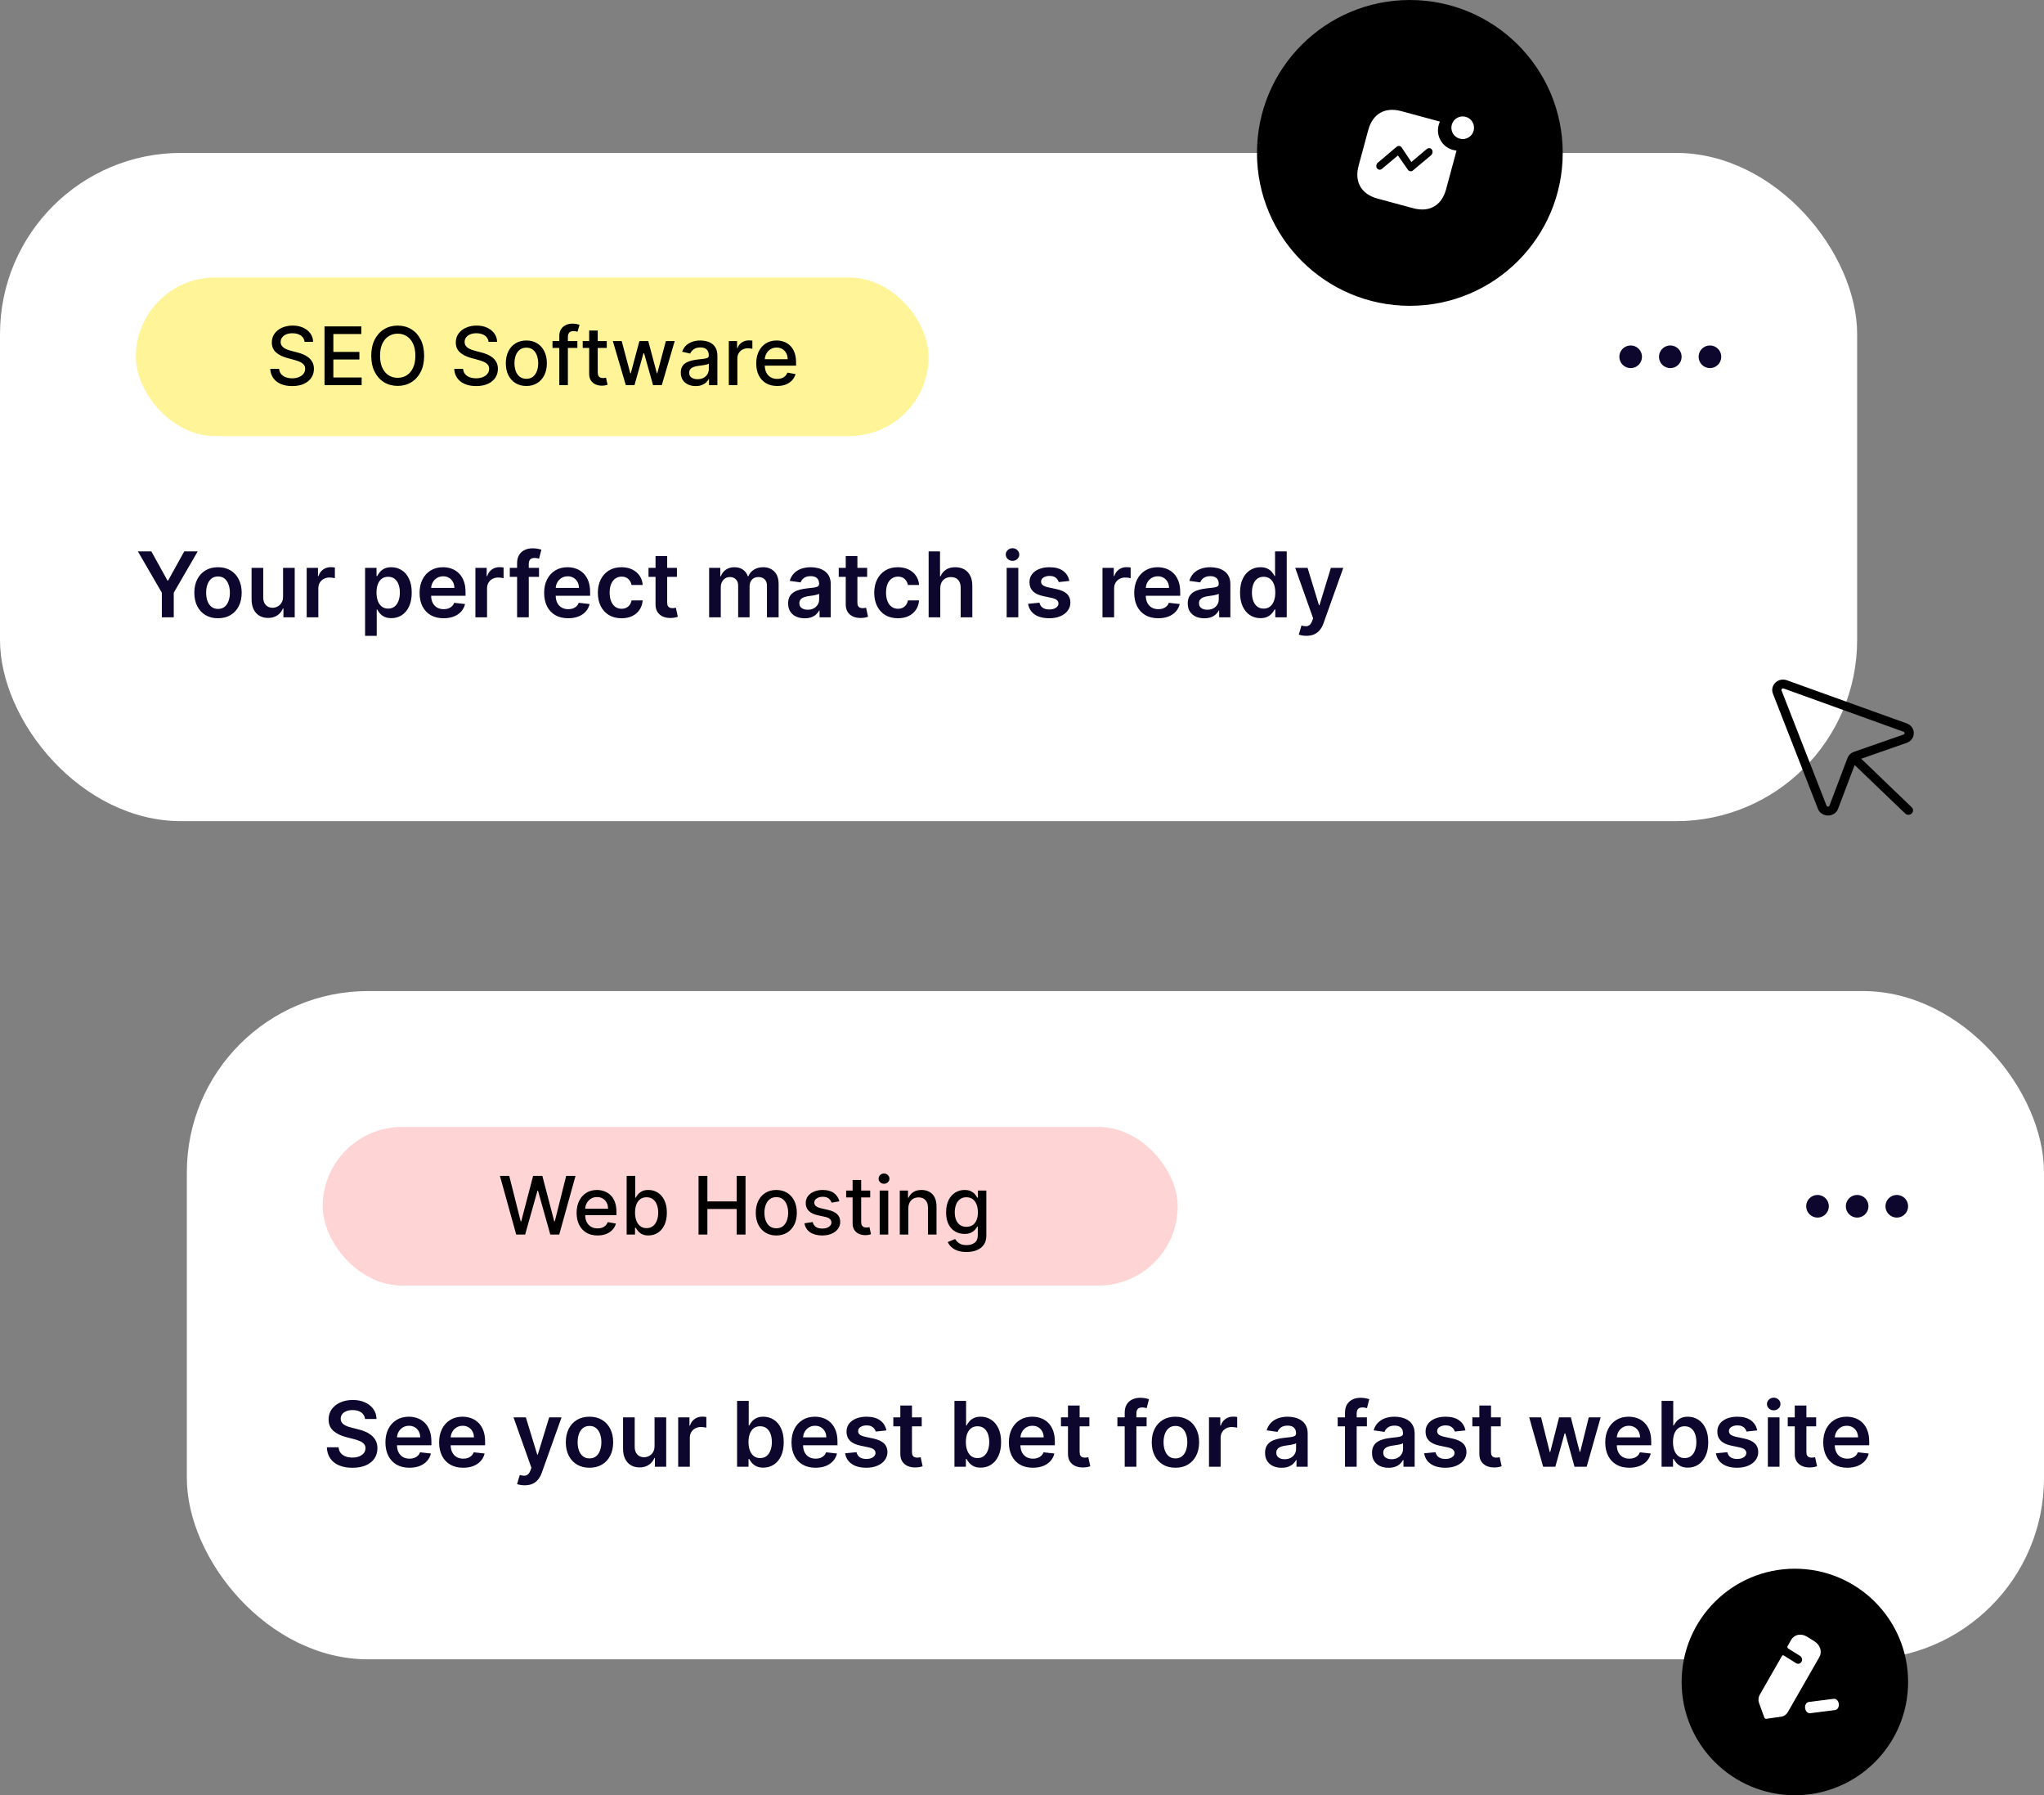 <svg width="361" height="317" viewBox="0 0 361 317" fill="none" xmlns="http://www.w3.org/2000/svg">
<rect x="0" y="0" width="361" height="317" fill="#808080" stroke="none"/>
<rect y="27" width="328" height="118" rx="32" fill="white"/>
<circle cx="288" cy="63" r="2" fill="#0D062D"/>
<circle cx="295" cy="63" r="2" fill="#0D062D"/>
<circle cx="302" cy="63" r="2" fill="#0D062D"/>
<path d="M24.352 97.364H26.733L29.579 102.511H29.693L32.54 97.364H34.92L30.688 104.659V109H28.585V104.659L24.352 97.364ZM38.504 109.17C37.652 109.17 36.913 108.983 36.288 108.608C35.663 108.233 35.178 107.708 34.834 107.034C34.493 106.36 34.322 105.572 34.322 104.67C34.322 103.769 34.493 102.979 34.834 102.301C35.178 101.623 35.663 101.097 36.288 100.722C36.913 100.347 37.652 100.159 38.504 100.159C39.356 100.159 40.095 100.347 40.72 100.722C41.345 101.097 41.828 101.623 42.169 102.301C42.514 102.979 42.686 103.769 42.686 104.67C42.686 105.572 42.514 106.36 42.169 107.034C41.828 107.708 41.345 108.233 40.72 108.608C40.095 108.983 39.356 109.17 38.504 109.17ZM38.516 107.523C38.978 107.523 39.364 107.396 39.675 107.142C39.985 106.884 40.216 106.54 40.368 106.108C40.523 105.676 40.601 105.195 40.601 104.665C40.601 104.131 40.523 103.648 40.368 103.216C40.216 102.78 39.985 102.434 39.675 102.176C39.364 101.919 38.978 101.79 38.516 101.79C38.042 101.79 37.648 101.919 37.334 102.176C37.023 102.434 36.79 102.78 36.635 103.216C36.483 103.648 36.408 104.131 36.408 104.665C36.408 105.195 36.483 105.676 36.635 106.108C36.79 106.54 37.023 106.884 37.334 107.142C37.648 107.396 38.042 107.523 38.516 107.523ZM49.994 105.33V100.273H52.051V109H50.057V107.449H49.966C49.769 107.937 49.445 108.337 48.994 108.648C48.547 108.958 47.996 109.114 47.341 109.114C46.769 109.114 46.263 108.987 45.824 108.733C45.388 108.475 45.047 108.102 44.801 107.614C44.555 107.121 44.432 106.527 44.432 105.83V100.273H46.489V105.511C46.489 106.064 46.64 106.504 46.943 106.83C47.246 107.155 47.644 107.318 48.136 107.318C48.439 107.318 48.733 107.244 49.017 107.097C49.301 106.949 49.534 106.729 49.716 106.438C49.901 106.142 49.994 105.773 49.994 105.33ZM54.166 109V100.273H56.16V101.727H56.251C56.41 101.223 56.683 100.835 57.07 100.562C57.46 100.286 57.905 100.148 58.405 100.148C58.519 100.148 58.645 100.153 58.785 100.165C58.929 100.172 59.049 100.186 59.144 100.205V102.097C59.056 102.066 58.918 102.04 58.729 102.017C58.543 101.991 58.363 101.977 58.189 101.977C57.814 101.977 57.477 102.059 57.178 102.222C56.882 102.381 56.649 102.602 56.479 102.886C56.308 103.17 56.223 103.498 56.223 103.869V109H54.166ZM64.479 112.273V100.273H66.501V101.716H66.621C66.727 101.504 66.876 101.278 67.07 101.04C67.263 100.797 67.524 100.591 67.854 100.42C68.183 100.246 68.604 100.159 69.115 100.159C69.789 100.159 70.397 100.331 70.939 100.676C71.484 101.017 71.916 101.523 72.234 102.193C72.556 102.86 72.717 103.678 72.717 104.648C72.717 105.606 72.56 106.42 72.246 107.091C71.931 107.761 71.503 108.273 70.962 108.625C70.42 108.977 69.806 109.153 69.121 109.153C68.621 109.153 68.206 109.07 67.876 108.903C67.547 108.737 67.282 108.536 67.081 108.301C66.884 108.062 66.731 107.837 66.621 107.625H66.535V112.273H64.479ZM66.496 104.636C66.496 105.201 66.575 105.695 66.734 106.119C66.897 106.544 67.13 106.875 67.433 107.114C67.74 107.348 68.111 107.466 68.547 107.466C69.001 107.466 69.382 107.345 69.689 107.102C69.996 106.856 70.227 106.521 70.382 106.097C70.541 105.669 70.621 105.182 70.621 104.636C70.621 104.095 70.543 103.614 70.388 103.193C70.233 102.773 70.001 102.443 69.695 102.205C69.388 101.966 69.005 101.847 68.547 101.847C68.108 101.847 67.734 101.962 67.428 102.193C67.121 102.424 66.888 102.748 66.729 103.165C66.573 103.581 66.496 104.072 66.496 104.636ZM78.342 109.17C77.467 109.17 76.712 108.989 76.075 108.625C75.443 108.258 74.956 107.739 74.615 107.068C74.274 106.394 74.104 105.6 74.104 104.688C74.104 103.79 74.274 103.002 74.615 102.324C74.96 101.642 75.441 101.112 76.058 100.733C76.676 100.35 77.401 100.159 78.234 100.159C78.772 100.159 79.28 100.246 79.757 100.42C80.238 100.591 80.662 100.856 81.03 101.216C81.401 101.576 81.693 102.034 81.905 102.591C82.117 103.144 82.223 103.803 82.223 104.568V105.199H75.07V103.812H80.251C80.248 103.419 80.162 103.068 79.996 102.761C79.829 102.451 79.596 102.206 79.297 102.028C79.001 101.85 78.657 101.761 78.263 101.761C77.842 101.761 77.473 101.864 77.155 102.068C76.837 102.269 76.588 102.534 76.41 102.864C76.236 103.189 76.147 103.547 76.144 103.938V105.148C76.144 105.655 76.236 106.091 76.422 106.455C76.608 106.814 76.867 107.091 77.2 107.284C77.534 107.473 77.924 107.568 78.371 107.568C78.67 107.568 78.941 107.527 79.183 107.443C79.426 107.356 79.636 107.229 79.814 107.062C79.992 106.896 80.126 106.689 80.217 106.443L82.138 106.659C82.017 107.167 81.785 107.61 81.445 107.989C81.108 108.364 80.676 108.655 80.149 108.864C79.623 109.068 79.02 109.17 78.342 109.17ZM83.963 109V100.273H85.957V101.727H86.048C86.207 101.223 86.48 100.835 86.867 100.562C87.257 100.286 87.702 100.148 88.202 100.148C88.315 100.148 88.442 100.153 88.582 100.165C88.726 100.172 88.846 100.186 88.94 100.205V102.097C88.853 102.066 88.715 102.04 88.526 102.017C88.34 101.991 88.16 101.977 87.986 101.977C87.611 101.977 87.274 102.059 86.974 102.222C86.679 102.381 86.446 102.602 86.276 102.886C86.105 103.17 86.02 103.498 86.02 103.869V109H83.963ZM95.196 100.273V101.864H90.037V100.273H95.196ZM91.327 109V99.449C91.327 98.862 91.448 98.373 91.69 97.983C91.937 97.593 92.266 97.301 92.679 97.108C93.092 96.915 93.55 96.818 94.054 96.818C94.41 96.818 94.726 96.847 95.003 96.903C95.279 96.96 95.484 97.011 95.617 97.057L95.207 98.648C95.12 98.621 95.01 98.595 94.878 98.568C94.745 98.538 94.597 98.523 94.435 98.523C94.052 98.523 93.781 98.615 93.622 98.801C93.467 98.983 93.389 99.244 93.389 99.585V109H91.327ZM100.342 109.17C99.467 109.17 98.712 108.989 98.075 108.625C97.443 108.258 96.956 107.739 96.615 107.068C96.274 106.394 96.104 105.6 96.104 104.688C96.104 103.79 96.274 103.002 96.615 102.324C96.96 101.642 97.441 101.112 98.058 100.733C98.676 100.35 99.401 100.159 100.234 100.159C100.772 100.159 101.28 100.246 101.757 100.42C102.238 100.591 102.662 100.856 103.03 101.216C103.401 101.576 103.693 102.034 103.905 102.591C104.117 103.144 104.223 103.803 104.223 104.568V105.199H97.07V103.812H102.251C102.248 103.419 102.162 103.068 101.996 102.761C101.829 102.451 101.596 102.206 101.297 102.028C101.001 101.85 100.657 101.761 100.263 101.761C99.842 101.761 99.473 101.864 99.155 102.068C98.837 102.269 98.588 102.534 98.41 102.864C98.236 103.189 98.147 103.547 98.144 103.938V105.148C98.144 105.655 98.236 106.091 98.422 106.455C98.608 106.814 98.867 107.091 99.2 107.284C99.534 107.473 99.924 107.568 100.371 107.568C100.67 107.568 100.941 107.527 101.183 107.443C101.426 107.356 101.636 107.229 101.814 107.062C101.992 106.896 102.126 106.689 102.217 106.443L104.138 106.659C104.017 107.167 103.786 107.61 103.445 107.989C103.107 108.364 102.676 108.655 102.149 108.864C101.623 109.068 101.02 109.17 100.342 109.17ZM109.77 109.17C108.899 109.17 108.151 108.979 107.526 108.597C106.904 108.214 106.425 107.686 106.088 107.011C105.755 106.333 105.588 105.553 105.588 104.67C105.588 103.784 105.759 103.002 106.099 102.324C106.44 101.642 106.921 101.112 107.543 100.733C108.168 100.35 108.906 100.159 109.759 100.159C110.467 100.159 111.094 100.29 111.639 100.551C112.188 100.809 112.626 101.174 112.952 101.648C113.277 102.117 113.463 102.667 113.509 103.295H111.543C111.463 102.875 111.274 102.525 110.974 102.244C110.679 101.96 110.283 101.818 109.787 101.818C109.366 101.818 108.997 101.932 108.679 102.159C108.361 102.383 108.113 102.705 107.935 103.125C107.76 103.545 107.673 104.049 107.673 104.636C107.673 105.231 107.76 105.742 107.935 106.17C108.109 106.595 108.353 106.922 108.668 107.153C108.986 107.381 109.359 107.494 109.787 107.494C110.09 107.494 110.361 107.437 110.599 107.324C110.842 107.206 111.045 107.038 111.207 106.818C111.37 106.598 111.482 106.331 111.543 106.017H113.509C113.459 106.634 113.277 107.182 112.963 107.659C112.649 108.133 112.221 108.504 111.679 108.773C111.137 109.038 110.501 109.17 109.77 109.17ZM119.555 100.273V101.864H114.538V100.273H119.555ZM115.777 98.182H117.834V106.375C117.834 106.652 117.875 106.864 117.959 107.011C118.046 107.155 118.16 107.254 118.3 107.307C118.44 107.36 118.595 107.386 118.766 107.386C118.894 107.386 119.012 107.377 119.118 107.358C119.228 107.339 119.311 107.322 119.368 107.307L119.714 108.915C119.605 108.953 119.447 108.994 119.243 109.04C119.042 109.085 118.796 109.112 118.504 109.119C117.989 109.134 117.525 109.057 117.112 108.886C116.699 108.712 116.372 108.443 116.129 108.08C115.891 107.716 115.773 107.261 115.777 106.716V98.182ZM125.244 109V100.273H127.21V101.756H127.312C127.494 101.256 127.795 100.866 128.216 100.585C128.636 100.301 129.138 100.159 129.722 100.159C130.312 100.159 130.811 100.303 131.216 100.591C131.625 100.875 131.913 101.263 132.08 101.756H132.17C132.364 101.271 132.689 100.884 133.148 100.597C133.61 100.305 134.157 100.159 134.79 100.159C135.593 100.159 136.248 100.413 136.756 100.92C137.263 101.428 137.517 102.169 137.517 103.142V109H135.455V103.46C135.455 102.919 135.311 102.523 135.023 102.273C134.735 102.019 134.383 101.892 133.966 101.892C133.47 101.892 133.081 102.047 132.801 102.358C132.525 102.665 132.386 103.064 132.386 103.557V109H130.369V103.375C130.369 102.924 130.233 102.564 129.96 102.295C129.691 102.027 129.339 101.892 128.903 101.892C128.608 101.892 128.339 101.968 128.097 102.119C127.854 102.267 127.661 102.477 127.517 102.75C127.373 103.019 127.301 103.333 127.301 103.693V109H125.244ZM142.115 109.176C141.562 109.176 141.064 109.078 140.621 108.881C140.181 108.68 139.833 108.384 139.575 107.994C139.321 107.604 139.195 107.123 139.195 106.551C139.195 106.059 139.286 105.652 139.467 105.33C139.649 105.008 139.897 104.75 140.212 104.557C140.526 104.364 140.88 104.218 141.274 104.119C141.672 104.017 142.083 103.943 142.507 103.898C143.018 103.845 143.433 103.797 143.751 103.756C144.07 103.71 144.301 103.642 144.445 103.551C144.592 103.456 144.666 103.311 144.666 103.114V103.08C144.666 102.652 144.539 102.32 144.286 102.085C144.032 101.85 143.666 101.733 143.189 101.733C142.685 101.733 142.286 101.843 141.99 102.062C141.698 102.282 141.501 102.542 141.399 102.841L139.479 102.568C139.63 102.038 139.88 101.595 140.229 101.239C140.577 100.879 141.003 100.61 141.507 100.432C142.011 100.25 142.568 100.159 143.178 100.159C143.598 100.159 144.017 100.208 144.433 100.307C144.85 100.405 145.231 100.568 145.575 100.795C145.92 101.019 146.196 101.324 146.405 101.71C146.617 102.097 146.723 102.58 146.723 103.159V109H144.746V107.801H144.678C144.553 108.044 144.376 108.271 144.149 108.483C143.926 108.691 143.643 108.86 143.303 108.989C142.965 109.114 142.57 109.176 142.115 109.176ZM142.649 107.665C143.062 107.665 143.42 107.583 143.723 107.42C144.026 107.254 144.259 107.034 144.422 106.761C144.589 106.489 144.672 106.191 144.672 105.869V104.841C144.607 104.894 144.498 104.943 144.342 104.989C144.191 105.034 144.02 105.074 143.831 105.108C143.642 105.142 143.454 105.172 143.268 105.199C143.083 105.225 142.922 105.248 142.786 105.267C142.479 105.309 142.204 105.377 141.962 105.472C141.719 105.566 141.528 105.699 141.388 105.869C141.248 106.036 141.178 106.252 141.178 106.517C141.178 106.896 141.316 107.182 141.592 107.375C141.869 107.568 142.221 107.665 142.649 107.665ZM153.149 100.273V101.864H148.132V100.273H153.149ZM149.371 98.182H151.428V106.375C151.428 106.652 151.469 106.864 151.553 107.011C151.64 107.155 151.753 107.254 151.893 107.307C152.034 107.36 152.189 107.386 152.359 107.386C152.488 107.386 152.606 107.377 152.712 107.358C152.821 107.339 152.905 107.322 152.962 107.307L153.308 108.915C153.198 108.953 153.041 108.994 152.837 109.04C152.636 109.085 152.39 109.112 152.098 109.119C151.583 109.134 151.119 109.057 150.706 108.886C150.293 108.712 149.965 108.443 149.723 108.08C149.484 107.716 149.367 107.261 149.371 106.716V98.182ZM158.582 109.17C157.711 109.17 156.963 108.979 156.338 108.597C155.717 108.214 155.238 107.686 154.901 107.011C154.567 106.333 154.401 105.553 154.401 104.67C154.401 103.784 154.571 103.002 154.912 102.324C155.253 101.642 155.734 101.112 156.355 100.733C156.98 100.35 157.719 100.159 158.571 100.159C159.279 100.159 159.906 100.29 160.452 100.551C161.001 100.809 161.438 101.174 161.764 101.648C162.09 102.117 162.276 102.667 162.321 103.295H160.355C160.276 102.875 160.086 102.525 159.787 102.244C159.491 101.96 159.096 101.818 158.599 101.818C158.179 101.818 157.81 101.932 157.491 102.159C157.173 102.383 156.925 102.705 156.747 103.125C156.573 103.545 156.486 104.049 156.486 104.636C156.486 105.231 156.573 105.742 156.747 106.17C156.921 106.595 157.166 106.922 157.48 107.153C157.798 107.381 158.171 107.494 158.599 107.494C158.902 107.494 159.173 107.437 159.412 107.324C159.654 107.206 159.857 107.038 160.02 106.818C160.183 106.598 160.295 106.331 160.355 106.017H162.321C162.272 106.634 162.09 107.182 161.776 107.659C161.461 108.133 161.033 108.504 160.491 108.773C159.95 109.038 159.313 109.17 158.582 109.17ZM166.067 103.886V109H164.01V97.364H166.021V101.756H166.124C166.328 101.263 166.644 100.875 167.072 100.591C167.504 100.303 168.054 100.159 168.72 100.159C169.326 100.159 169.855 100.286 170.305 100.54C170.756 100.794 171.105 101.165 171.351 101.653C171.601 102.142 171.726 102.739 171.726 103.443V109H169.669V103.761C169.669 103.174 169.518 102.718 169.214 102.392C168.915 102.062 168.495 101.898 167.953 101.898C167.589 101.898 167.264 101.977 166.976 102.136C166.692 102.292 166.468 102.517 166.305 102.812C166.146 103.108 166.067 103.466 166.067 103.886ZM177.791 109V100.273H179.848V109H177.791ZM178.825 99.034C178.5 99.034 178.219 98.926 177.984 98.71C177.75 98.49 177.632 98.227 177.632 97.921C177.632 97.61 177.75 97.347 177.984 97.131C178.219 96.911 178.5 96.801 178.825 96.801C179.155 96.801 179.435 96.911 179.666 97.131C179.901 97.347 180.018 97.61 180.018 97.921C180.018 98.227 179.901 98.49 179.666 98.71C179.435 98.926 179.155 99.034 178.825 99.034ZM188.861 102.58L186.986 102.784C186.933 102.595 186.84 102.417 186.707 102.25C186.579 102.083 186.404 101.949 186.185 101.847C185.965 101.744 185.696 101.693 185.378 101.693C184.95 101.693 184.59 101.786 184.298 101.972C184.01 102.157 183.868 102.398 183.872 102.693C183.868 102.947 183.961 103.153 184.151 103.312C184.344 103.472 184.662 103.602 185.105 103.705L186.594 104.023C187.42 104.201 188.033 104.483 188.435 104.869C188.84 105.256 189.045 105.761 189.048 106.386C189.045 106.936 188.884 107.42 188.565 107.841C188.251 108.258 187.813 108.583 187.253 108.818C186.692 109.053 186.048 109.17 185.321 109.17C184.253 109.17 183.393 108.947 182.741 108.5C182.09 108.049 181.702 107.422 181.577 106.619L183.582 106.426C183.673 106.82 183.866 107.117 184.162 107.318C184.457 107.519 184.842 107.619 185.315 107.619C185.804 107.619 186.196 107.519 186.491 107.318C186.791 107.117 186.94 106.869 186.94 106.574C186.94 106.324 186.844 106.117 186.651 105.955C186.461 105.792 186.166 105.667 185.764 105.58L184.276 105.267C183.438 105.093 182.819 104.799 182.418 104.386C182.016 103.97 181.817 103.443 181.821 102.807C181.817 102.269 181.963 101.803 182.259 101.409C182.558 101.011 182.973 100.705 183.503 100.489C184.037 100.269 184.652 100.159 185.349 100.159C186.372 100.159 187.177 100.377 187.764 100.812C188.355 101.248 188.721 101.837 188.861 102.58ZM194.713 109V100.273H196.707V101.727H196.798C196.957 101.223 197.23 100.835 197.616 100.562C198.007 100.286 198.452 100.148 198.952 100.148C199.065 100.148 199.192 100.153 199.332 100.165C199.476 100.172 199.596 100.186 199.69 100.205V102.097C199.603 102.066 199.465 102.04 199.276 102.017C199.09 101.991 198.91 101.977 198.736 101.977C198.361 101.977 198.024 102.059 197.724 102.222C197.429 102.381 197.196 102.602 197.026 102.886C196.855 103.17 196.77 103.498 196.77 103.869V109H194.713ZM204.561 109.17C203.686 109.17 202.93 108.989 202.294 108.625C201.661 108.258 201.175 107.739 200.834 107.068C200.493 106.394 200.322 105.6 200.322 104.688C200.322 103.79 200.493 103.002 200.834 102.324C201.179 101.642 201.66 101.112 202.277 100.733C202.894 100.35 203.62 100.159 204.453 100.159C204.991 100.159 205.499 100.246 205.976 100.42C206.457 100.591 206.881 100.856 207.249 101.216C207.62 101.576 207.911 102.034 208.124 102.591C208.336 103.144 208.442 103.803 208.442 104.568V105.199H201.288V103.812H206.47C206.466 103.419 206.381 103.068 206.214 102.761C206.048 102.451 205.815 102.206 205.516 102.028C205.22 101.85 204.875 101.761 204.482 101.761C204.061 101.761 203.692 101.864 203.374 102.068C203.055 102.269 202.807 102.534 202.629 102.864C202.455 103.189 202.366 103.547 202.362 103.938V105.148C202.362 105.655 202.455 106.091 202.641 106.455C202.826 106.814 203.086 107.091 203.419 107.284C203.752 107.473 204.143 107.568 204.589 107.568C204.889 107.568 205.16 107.527 205.402 107.443C205.644 107.356 205.855 107.229 206.033 107.062C206.211 106.896 206.345 106.689 206.436 106.443L208.357 106.659C208.235 107.167 208.004 107.61 207.663 107.989C207.326 108.364 206.894 108.655 206.368 108.864C205.841 109.068 205.239 109.17 204.561 109.17ZM212.693 109.176C212.14 109.176 211.642 109.078 211.199 108.881C210.759 108.68 210.411 108.384 210.153 107.994C209.9 107.604 209.773 107.123 209.773 106.551C209.773 106.059 209.864 105.652 210.045 105.33C210.227 105.008 210.475 104.75 210.79 104.557C211.104 104.364 211.458 104.218 211.852 104.119C212.25 104.017 212.661 103.943 213.085 103.898C213.597 103.845 214.011 103.797 214.33 103.756C214.648 103.71 214.879 103.642 215.023 103.551C215.17 103.456 215.244 103.311 215.244 103.114V103.08C215.244 102.652 215.117 102.32 214.864 102.085C214.61 101.85 214.244 101.733 213.767 101.733C213.263 101.733 212.864 101.843 212.568 102.062C212.277 102.282 212.08 102.542 211.977 102.841L210.057 102.568C210.208 102.038 210.458 101.595 210.807 101.239C211.155 100.879 211.581 100.61 212.085 100.432C212.589 100.25 213.146 100.159 213.756 100.159C214.176 100.159 214.595 100.208 215.011 100.307C215.428 100.405 215.809 100.568 216.153 100.795C216.498 101.019 216.775 101.324 216.983 101.71C217.195 102.097 217.301 102.58 217.301 103.159V109H215.324V107.801H215.256C215.131 108.044 214.955 108.271 214.727 108.483C214.504 108.691 214.222 108.86 213.881 108.989C213.544 109.114 213.148 109.176 212.693 109.176ZM213.227 107.665C213.64 107.665 213.998 107.583 214.301 107.42C214.604 107.254 214.837 107.034 215 106.761C215.167 106.489 215.25 106.191 215.25 105.869V104.841C215.186 104.894 215.076 104.943 214.92 104.989C214.769 105.034 214.598 105.074 214.409 105.108C214.22 105.142 214.032 105.172 213.847 105.199C213.661 105.225 213.5 105.248 213.364 105.267C213.057 105.309 212.782 105.377 212.54 105.472C212.297 105.566 212.106 105.699 211.966 105.869C211.826 106.036 211.756 106.252 211.756 106.517C211.756 106.896 211.894 107.182 212.17 107.375C212.447 107.568 212.799 107.665 213.227 107.665ZM222.608 109.153C221.922 109.153 221.309 108.977 220.767 108.625C220.225 108.273 219.797 107.761 219.483 107.091C219.169 106.42 219.011 105.606 219.011 104.648C219.011 103.678 219.17 102.86 219.489 102.193C219.811 101.523 220.244 101.017 220.79 100.676C221.335 100.331 221.943 100.159 222.614 100.159C223.125 100.159 223.545 100.246 223.875 100.42C224.205 100.591 224.466 100.797 224.659 101.04C224.852 101.278 225.002 101.504 225.108 101.716H225.193V97.364H227.256V109H225.233V107.625H225.108C225.002 107.837 224.848 108.062 224.648 108.301C224.447 108.536 224.182 108.737 223.852 108.903C223.523 109.07 223.108 109.153 222.608 109.153ZM223.182 107.466C223.617 107.466 223.989 107.348 224.295 107.114C224.602 106.875 224.835 106.544 224.994 106.119C225.153 105.695 225.233 105.201 225.233 104.636C225.233 104.072 225.153 103.581 224.994 103.165C224.839 102.748 224.608 102.424 224.301 102.193C223.998 101.962 223.625 101.847 223.182 101.847C222.723 101.847 222.341 101.966 222.034 102.205C221.727 102.443 221.496 102.773 221.341 103.193C221.186 103.614 221.108 104.095 221.108 104.636C221.108 105.182 221.186 105.669 221.341 106.097C221.5 106.521 221.733 106.856 222.04 107.102C222.35 107.345 222.731 107.466 223.182 107.466ZM230.726 112.273C230.446 112.273 230.186 112.25 229.947 112.205C229.713 112.163 229.525 112.114 229.385 112.057L229.862 110.455C230.161 110.542 230.429 110.583 230.663 110.58C230.898 110.576 231.105 110.502 231.283 110.358C231.464 110.218 231.618 109.983 231.743 109.653L231.919 109.182L228.754 100.273H230.936L232.947 106.864H233.038L235.055 100.273H237.243L233.749 110.057C233.586 110.519 233.37 110.915 233.101 111.244C232.832 111.578 232.502 111.831 232.112 112.006C231.726 112.184 231.264 112.273 230.726 112.273Z" fill="#0D062D"/>
<rect x="24" y="49" width="140" height="28" rx="14" fill="#FFF497"/>
<path d="M53.793 60.356C53.739 59.877 53.517 59.506 53.125 59.242C52.734 58.976 52.241 58.843 51.647 58.843C51.222 58.843 50.854 58.91 50.544 59.045C50.233 59.177 49.992 59.359 49.82 59.592C49.651 59.821 49.566 60.083 49.566 60.376C49.566 60.623 49.624 60.835 49.739 61.014C49.857 61.193 50.01 61.343 50.199 61.465C50.392 61.583 50.597 61.682 50.817 61.763C51.036 61.841 51.247 61.905 51.45 61.956L52.462 62.219C52.793 62.3 53.132 62.41 53.48 62.548C53.827 62.686 54.15 62.869 54.446 63.095C54.743 63.321 54.983 63.601 55.165 63.935C55.351 64.269 55.444 64.669 55.444 65.135C55.444 65.722 55.292 66.243 54.988 66.699C54.688 67.155 54.251 67.514 53.677 67.777C53.107 68.04 52.416 68.172 51.607 68.172C50.83 68.172 50.159 68.049 49.592 67.803C49.025 67.556 48.581 67.207 48.261 66.755C47.94 66.299 47.763 65.759 47.729 65.135H49.298C49.329 65.509 49.45 65.822 49.663 66.071C49.879 66.318 50.154 66.502 50.488 66.623C50.825 66.741 51.195 66.8 51.596 66.8C52.038 66.8 52.432 66.731 52.776 66.593C53.123 66.451 53.397 66.255 53.596 66.005C53.795 65.752 53.895 65.457 53.895 65.12C53.895 64.812 53.807 64.561 53.631 64.365C53.459 64.17 53.225 64.008 52.928 63.879C52.634 63.751 52.302 63.638 51.931 63.54L50.706 63.206C49.875 62.98 49.217 62.648 48.731 62.209C48.249 61.77 48.007 61.19 48.007 60.468C48.007 59.87 48.169 59.349 48.493 58.903C48.817 58.458 49.256 58.112 49.809 57.866C50.363 57.616 50.987 57.491 51.682 57.491C52.384 57.491 53.004 57.614 53.54 57.861C54.08 58.107 54.505 58.446 54.816 58.878C55.126 59.307 55.288 59.799 55.302 60.356H53.793ZM57.313 68V57.633H63.813V58.979H58.877V62.138H63.474V63.48H58.877V66.653H63.873V68H57.313ZM74.908 62.816C74.908 63.923 74.705 64.875 74.3 65.671C73.895 66.465 73.34 67.075 72.635 67.504C71.933 67.929 71.135 68.142 70.24 68.142C69.343 68.142 68.541 67.929 67.836 67.504C67.134 67.075 66.58 66.463 66.175 65.666C65.77 64.87 65.568 63.92 65.568 62.816C65.568 61.709 65.77 60.759 66.175 59.966C66.58 59.17 67.134 58.559 67.836 58.134C68.541 57.705 69.343 57.491 70.24 57.491C71.135 57.491 71.933 57.705 72.635 58.134C73.34 58.559 73.895 59.17 74.3 59.966C74.705 60.759 74.908 61.709 74.908 62.816ZM73.359 62.816C73.359 61.973 73.222 61.262 72.949 60.685C72.679 60.105 72.307 59.666 71.835 59.369C71.366 59.069 70.834 58.919 70.24 58.919C69.643 58.919 69.11 59.069 68.641 59.369C68.172 59.666 67.8 60.105 67.527 60.685C67.257 61.262 67.122 61.973 67.122 62.816C67.122 63.66 67.257 64.372 67.527 64.953C67.8 65.53 68.172 65.968 68.641 66.269C69.11 66.566 69.643 66.714 70.24 66.714C70.834 66.714 71.366 66.566 71.835 66.269C72.307 65.968 72.679 65.53 72.949 64.953C73.222 64.372 73.359 63.66 73.359 62.816ZM86.285 60.356C86.231 59.877 86.008 59.506 85.617 59.242C85.225 58.976 84.733 58.843 84.138 58.843C83.713 58.843 83.345 58.91 83.035 59.045C82.725 59.177 82.483 59.359 82.311 59.592C82.142 59.821 82.058 60.083 82.058 60.376C82.058 60.623 82.115 60.835 82.23 61.014C82.348 61.193 82.502 61.343 82.691 61.465C82.883 61.583 83.089 61.682 83.308 61.763C83.528 61.841 83.739 61.905 83.941 61.956L84.954 62.219C85.284 62.3 85.623 62.41 85.971 62.548C86.319 62.686 86.641 62.869 86.938 63.095C87.235 63.321 87.475 63.601 87.657 63.935C87.842 64.269 87.935 64.669 87.935 65.135C87.935 65.722 87.783 66.243 87.48 66.699C87.179 67.155 86.742 67.514 86.168 67.777C85.598 68.04 84.908 68.172 84.098 68.172C83.322 68.172 82.65 68.049 82.083 67.803C81.516 67.556 81.073 67.207 80.752 66.755C80.431 66.299 80.254 65.759 80.22 65.135H81.79C81.82 65.509 81.942 65.822 82.154 66.071C82.37 66.318 82.645 66.502 82.979 66.623C83.317 66.741 83.686 66.8 84.088 66.8C84.53 66.8 84.923 66.731 85.267 66.593C85.615 66.451 85.888 66.255 86.087 66.005C86.287 65.752 86.386 65.457 86.386 65.12C86.386 64.812 86.298 64.561 86.123 64.365C85.951 64.17 85.716 64.008 85.419 63.879C85.126 63.751 84.793 63.638 84.422 63.54L83.197 63.206C82.367 62.98 81.709 62.648 81.223 62.209C80.74 61.77 80.499 61.19 80.499 60.468C80.499 59.87 80.661 59.349 80.985 58.903C81.309 58.458 81.748 58.112 82.301 57.866C82.854 57.616 83.479 57.491 84.174 57.491C84.876 57.491 85.495 57.614 86.032 57.861C86.572 58.107 86.997 58.446 87.307 58.878C87.618 59.307 87.78 59.799 87.793 60.356H86.285ZM92.958 68.157C92.229 68.157 91.593 67.99 91.05 67.656C90.506 67.322 90.084 66.854 89.784 66.254C89.484 65.653 89.334 64.951 89.334 64.148C89.334 63.341 89.484 62.636 89.784 62.032C90.084 61.428 90.506 60.959 91.05 60.624C91.593 60.29 92.229 60.123 92.958 60.123C93.687 60.123 94.323 60.29 94.867 60.624C95.41 60.959 95.832 61.428 96.132 62.032C96.432 62.636 96.583 63.341 96.583 64.148C96.583 64.951 96.432 65.653 96.132 66.254C95.832 66.854 95.41 67.322 94.867 67.656C94.323 67.99 93.687 68.157 92.958 68.157ZM92.963 66.886C93.436 66.886 93.827 66.761 94.138 66.512C94.448 66.262 94.677 65.93 94.826 65.514C94.978 65.099 95.054 64.642 95.054 64.143C95.054 63.647 94.978 63.191 94.826 62.776C94.677 62.357 94.448 62.022 94.138 61.769C93.827 61.515 93.436 61.389 92.963 61.389C92.487 61.389 92.092 61.515 91.779 61.769C91.468 62.022 91.237 62.357 91.085 62.776C90.937 63.191 90.862 63.647 90.862 64.143C90.862 64.642 90.937 65.099 91.085 65.514C91.237 65.93 91.468 66.262 91.779 66.512C92.092 66.761 92.487 66.886 92.963 66.886ZM101.972 60.224V61.439H97.579V60.224H101.972ZM98.783 68V59.324C98.783 58.837 98.89 58.434 99.102 58.114C99.315 57.79 99.597 57.548 99.948 57.39C100.299 57.228 100.68 57.147 101.092 57.147C101.395 57.147 101.655 57.172 101.871 57.223C102.087 57.27 102.248 57.314 102.352 57.354L101.998 58.579C101.927 58.559 101.836 58.535 101.724 58.508C101.613 58.478 101.478 58.463 101.319 58.463C100.952 58.463 100.688 58.554 100.53 58.736C100.375 58.919 100.297 59.182 100.297 59.526V68H98.783ZM107.164 60.224V61.439H102.917V60.224H107.164ZM104.056 58.362H105.569V65.717C105.569 66.011 105.613 66.232 105.701 66.38C105.789 66.525 105.902 66.625 106.04 66.679C106.182 66.729 106.335 66.755 106.501 66.755C106.622 66.755 106.728 66.746 106.82 66.729C106.911 66.713 106.981 66.699 107.032 66.689L107.305 67.939C107.218 67.973 107.093 68.007 106.931 68.04C106.769 68.078 106.566 68.098 106.323 68.101C105.925 68.108 105.554 68.037 105.21 67.889C104.866 67.74 104.587 67.511 104.374 67.2C104.162 66.89 104.056 66.5 104.056 66.031V58.362ZM110.524 68L108.236 60.224H109.8L111.324 65.935H111.399L112.928 60.224H114.492L116.011 65.909H116.087L117.601 60.224H119.165L116.882 68H115.338L113.758 62.386H113.642L112.063 68H110.524ZM122.864 68.172C122.371 68.172 121.926 68.081 121.528 67.899C121.129 67.713 120.814 67.445 120.581 67.094C120.351 66.743 120.237 66.313 120.237 65.803C120.237 65.364 120.321 65.003 120.49 64.72C120.659 64.436 120.886 64.212 121.173 64.046C121.46 63.881 121.781 63.756 122.135 63.672C122.489 63.587 122.851 63.523 123.218 63.48C123.684 63.425 124.062 63.382 124.352 63.348C124.643 63.311 124.853 63.252 124.985 63.171C125.117 63.09 125.182 62.958 125.182 62.776V62.74C125.182 62.298 125.058 61.956 124.808 61.713C124.562 61.47 124.194 61.348 123.704 61.348C123.195 61.348 122.793 61.461 122.5 61.688C122.209 61.91 122.009 62.158 121.897 62.432L120.475 62.108C120.643 61.635 120.89 61.254 121.214 60.964C121.541 60.67 121.917 60.457 122.343 60.326C122.768 60.191 123.215 60.123 123.684 60.123C123.995 60.123 124.324 60.16 124.671 60.235C125.022 60.306 125.35 60.437 125.653 60.63C125.96 60.822 126.212 61.097 126.408 61.455C126.603 61.809 126.701 62.27 126.701 62.837V68H125.223V66.937H125.162C125.064 67.133 124.918 67.325 124.722 67.514C124.526 67.703 124.275 67.86 123.968 67.985C123.66 68.11 123.293 68.172 122.864 68.172ZM123.193 66.957C123.612 66.957 123.969 66.874 124.266 66.709C124.567 66.544 124.794 66.328 124.95 66.061C125.108 65.791 125.188 65.503 125.188 65.196V64.193C125.134 64.247 125.029 64.298 124.874 64.345C124.722 64.389 124.548 64.428 124.352 64.462C124.157 64.492 123.966 64.521 123.78 64.548C123.595 64.571 123.439 64.591 123.315 64.608C123.021 64.645 122.753 64.708 122.51 64.796C122.27 64.883 122.078 65.01 121.933 65.175C121.791 65.337 121.72 65.553 121.72 65.823C121.72 66.198 121.858 66.481 122.135 66.674C122.412 66.863 122.764 66.957 123.193 66.957ZM128.717 68V60.224H130.18V61.46H130.261C130.403 61.041 130.653 60.712 131.01 60.473C131.371 60.23 131.78 60.108 132.235 60.108C132.33 60.108 132.441 60.111 132.569 60.118C132.701 60.125 132.804 60.133 132.878 60.144V61.591C132.817 61.574 132.709 61.556 132.554 61.536C132.399 61.512 132.244 61.5 132.089 61.5C131.731 61.5 131.412 61.576 131.132 61.728C130.855 61.877 130.636 62.084 130.474 62.351C130.312 62.614 130.231 62.914 130.231 63.252V68H128.717ZM137.261 68.157C136.495 68.157 135.835 67.993 135.281 67.666C134.731 67.335 134.306 66.871 134.006 66.274C133.709 65.673 133.56 64.969 133.56 64.163C133.56 63.366 133.709 62.664 134.006 62.057C134.306 61.45 134.725 60.975 135.261 60.635C135.801 60.294 136.432 60.123 137.154 60.123C137.593 60.123 138.018 60.196 138.43 60.341C138.842 60.486 139.211 60.714 139.539 61.024C139.866 61.335 140.124 61.738 140.313 62.234C140.502 62.727 140.597 63.326 140.597 64.031V64.568H134.416V63.434H139.114C139.114 63.036 139.033 62.683 138.871 62.376C138.709 62.066 138.481 61.821 138.187 61.642C137.897 61.463 137.556 61.374 137.165 61.374C136.739 61.374 136.368 61.478 136.051 61.688C135.737 61.893 135.494 62.163 135.322 62.497C135.153 62.828 135.069 63.188 135.069 63.576V64.462C135.069 64.981 135.16 65.423 135.342 65.788C135.528 66.152 135.786 66.431 136.117 66.623C136.447 66.812 136.834 66.907 137.276 66.907C137.563 66.907 137.824 66.866 138.061 66.785C138.297 66.701 138.501 66.576 138.673 66.41C138.845 66.245 138.977 66.041 139.068 65.798L140.501 66.056C140.386 66.478 140.18 66.847 139.883 67.165C139.589 67.479 139.22 67.723 138.774 67.899C138.332 68.071 137.828 68.157 137.261 68.157Z" fill="black"/>
<circle cx="249" cy="27" r="27" fill="black"/>
<path fill-rule="evenodd" clip-rule="evenodd" d="M256.404 22.035C256.692 20.97 257.791 20.338 258.856 20.626C259.922 20.914 260.553 22.013 260.265 23.079C259.977 24.144 258.878 24.776 257.813 24.488C256.747 24.2 256.116 23.101 256.404 22.035ZM249.555 30.092L252.798 27.373L252.761 27.382C252.944 27.219 253.036 26.974 253.008 26.726C252.98 26.477 252.827 26.271 252.622 26.197C252.41 26.111 252.163 26.16 251.98 26.322L249.263 28.607L247.552 26.042C247.446 25.888 247.297 25.798 247.13 25.773C246.961 25.757 246.789 25.816 246.653 25.933L243.324 28.747L243.253 28.815C243.038 29.064 243.003 29.45 243.192 29.714C243.284 29.826 243.39 29.913 243.528 29.95C243.712 30.009 243.919 29.948 244.078 29.809L246.892 27.454L248.677 30.001L248.736 30.073C248.953 30.296 249.296 30.313 249.555 30.092ZM254.309 21.469C254.218 21.672 254.144 21.879 254.087 22.091C253.571 23.999 254.7 25.958 256.602 26.472C256.814 26.53 257.025 26.56 257.246 26.584L255.398 33.424C254.621 36.299 252.462 37.544 249.575 36.764L243.301 35.068C240.413 34.288 239.175 32.125 239.952 29.25L241.647 22.978C242.426 20.095 244.587 18.842 247.475 19.622L254.309 21.469Z" fill="white"/>
<path d="M328.719 133.977L336.744 131.173C337.112 131.05 337.431 130.82 337.656 130.515C337.881 130.209 338.001 129.844 338 129.47C338.006 129.093 337.89 128.724 337.667 128.414C337.445 128.104 337.127 127.869 336.758 127.74L315.576 120.115C315.233 119.993 314.861 119.967 314.503 120.042C314.146 120.117 313.818 120.289 313.56 120.537C313.301 120.786 313.122 121.1 313.044 121.443C312.966 121.787 312.992 122.144 313.12 122.473L321.063 142.808C321.197 143.159 321.441 143.461 321.761 143.675C322.081 143.888 322.461 144.001 322.851 144H322.864C323.254 144.002 323.634 143.886 323.953 143.67C324.271 143.454 324.51 143.148 324.638 142.795L327.559 135.091L336.485 143.646C336.637 143.792 336.843 143.874 337.058 143.874C337.273 143.874 337.479 143.792 337.631 143.646C337.783 143.5 337.869 143.302 337.869 143.096C337.869 142.89 337.783 142.692 337.631 142.546L328.719 133.977ZM323.11 142.257C323.092 142.309 323.057 142.354 323.01 142.385C322.963 142.415 322.907 142.43 322.851 142.428C322.793 142.433 322.736 142.419 322.689 142.388C322.642 142.356 322.607 142.31 322.591 142.257L314.648 121.923C314.625 121.877 314.619 121.824 314.631 121.774C314.643 121.723 314.674 121.679 314.716 121.648C314.738 121.622 314.765 121.602 314.796 121.588C314.826 121.575 314.86 121.568 314.894 121.569H315.003L336.185 129.208C336.239 129.225 336.287 129.258 336.32 129.303C336.354 129.348 336.372 129.401 336.372 129.457C336.372 129.512 336.354 129.566 336.32 129.61C336.287 129.655 336.239 129.688 336.185 129.706L327.436 132.758C327.173 132.85 326.934 132.996 326.735 133.186C326.537 133.376 326.385 133.606 326.29 133.859L323.11 142.257Z" fill="black"/>
<rect x="33" y="175" width="328" height="118" rx="32" fill="white"/>
<path d="M64.472 250.562C64.419 250.066 64.195 249.68 63.801 249.403C63.411 249.127 62.903 248.989 62.278 248.989C61.839 248.989 61.462 249.055 61.148 249.188C60.833 249.32 60.593 249.5 60.426 249.727C60.26 249.955 60.174 250.214 60.17 250.506C60.17 250.748 60.225 250.958 60.335 251.136C60.449 251.314 60.602 251.466 60.795 251.591C60.989 251.712 61.203 251.814 61.438 251.898C61.672 251.981 61.909 252.051 62.148 252.108L63.239 252.381C63.678 252.483 64.1 252.621 64.506 252.795C64.915 252.97 65.28 253.189 65.602 253.455C65.928 253.72 66.186 254.04 66.375 254.415C66.564 254.79 66.659 255.229 66.659 255.733C66.659 256.415 66.485 257.015 66.136 257.534C65.788 258.049 65.284 258.453 64.625 258.744C63.97 259.032 63.176 259.176 62.244 259.176C61.339 259.176 60.553 259.036 59.886 258.756C59.224 258.475 58.705 258.066 58.33 257.528C57.958 256.991 57.758 256.335 57.727 255.562H59.801C59.831 255.968 59.956 256.305 60.176 256.574C60.396 256.843 60.682 257.044 61.034 257.176C61.39 257.309 61.788 257.375 62.227 257.375C62.686 257.375 63.087 257.307 63.432 257.17C63.78 257.03 64.053 256.837 64.25 256.591C64.447 256.341 64.547 256.049 64.551 255.716C64.547 255.413 64.458 255.163 64.284 254.966C64.11 254.765 63.865 254.598 63.551 254.466C63.24 254.33 62.877 254.208 62.46 254.102L61.136 253.761C60.178 253.515 59.42 253.142 58.864 252.642C58.311 252.138 58.034 251.47 58.034 250.636C58.034 249.951 58.22 249.35 58.591 248.835C58.966 248.32 59.475 247.92 60.119 247.636C60.763 247.348 61.492 247.205 62.307 247.205C63.133 247.205 63.856 247.348 64.477 247.636C65.102 247.92 65.593 248.316 65.949 248.824C66.305 249.328 66.489 249.907 66.5 250.562H64.472ZM72.311 259.17C71.436 259.17 70.68 258.989 70.044 258.625C69.412 258.258 68.925 257.739 68.584 257.068C68.243 256.394 68.072 255.6 68.072 254.688C68.072 253.79 68.243 253.002 68.584 252.324C68.928 251.642 69.41 251.112 70.027 250.733C70.644 250.35 71.37 250.159 72.203 250.159C72.741 250.159 73.249 250.246 73.726 250.42C74.207 250.591 74.631 250.856 74.999 251.216C75.37 251.576 75.662 252.034 75.874 252.591C76.086 253.144 76.192 253.803 76.192 254.568V255.199H69.038V253.812H74.22C74.216 253.419 74.131 253.068 73.965 252.761C73.798 252.451 73.565 252.206 73.266 252.028C72.97 251.85 72.626 251.761 72.231 251.761C71.811 251.761 71.442 251.864 71.124 252.068C70.805 252.269 70.557 252.534 70.379 252.864C70.205 253.189 70.116 253.547 70.112 253.938V255.148C70.112 255.655 70.205 256.091 70.391 256.455C70.576 256.814 70.836 257.091 71.169 257.284C71.502 257.473 71.892 257.568 72.34 257.568C72.639 257.568 72.91 257.527 73.152 257.443C73.394 257.356 73.605 257.229 73.783 257.062C73.961 256.896 74.095 256.689 74.186 256.443L76.106 256.659C75.985 257.167 75.754 257.61 75.413 257.989C75.076 258.364 74.644 258.655 74.118 258.864C73.591 259.068 72.989 259.17 72.311 259.17ZM81.796 259.17C80.921 259.17 80.165 258.989 79.528 258.625C78.896 258.258 78.409 257.739 78.068 257.068C77.727 256.394 77.557 255.6 77.557 254.688C77.557 253.79 77.727 253.002 78.068 252.324C78.413 251.642 78.894 251.112 79.511 250.733C80.129 250.35 80.854 250.159 81.688 250.159C82.225 250.159 82.733 250.246 83.21 250.42C83.691 250.591 84.115 250.856 84.483 251.216C84.854 251.576 85.146 252.034 85.358 252.591C85.57 253.144 85.676 253.803 85.676 254.568V255.199H78.523V253.812H83.704C83.701 253.419 83.615 253.068 83.449 252.761C83.282 252.451 83.049 252.206 82.75 252.028C82.454 251.85 82.11 251.761 81.716 251.761C81.296 251.761 80.926 251.864 80.608 252.068C80.29 252.269 80.042 252.534 79.864 252.864C79.689 253.189 79.6 253.547 79.597 253.938V255.148C79.597 255.655 79.689 256.091 79.875 256.455C80.061 256.814 80.32 257.091 80.653 257.284C80.987 257.473 81.377 257.568 81.824 257.568C82.123 257.568 82.394 257.527 82.636 257.443C82.879 257.356 83.089 257.229 83.267 257.062C83.445 256.896 83.579 256.689 83.671 256.443L85.591 256.659C85.47 257.167 85.239 257.61 84.898 257.989C84.561 258.364 84.129 258.655 83.602 258.864C83.076 259.068 82.474 259.17 81.796 259.17ZM92.663 262.273C92.383 262.273 92.124 262.25 91.885 262.205C91.65 262.163 91.463 262.114 91.322 262.057L91.8 260.455C92.099 260.542 92.366 260.583 92.601 260.58C92.836 260.576 93.042 260.502 93.22 260.358C93.402 260.218 93.555 259.983 93.68 259.653L93.856 259.182L90.692 250.273H92.874L94.885 256.864H94.976L96.993 250.273H99.18L95.686 260.057C95.523 260.519 95.307 260.915 95.038 261.244C94.769 261.578 94.44 261.831 94.05 262.006C93.663 262.184 93.201 262.273 92.663 262.273ZM104.114 259.17C103.261 259.17 102.523 258.983 101.898 258.608C101.273 258.233 100.788 257.708 100.443 257.034C100.102 256.36 99.932 255.572 99.932 254.67C99.932 253.769 100.102 252.979 100.443 252.301C100.788 251.623 101.273 251.097 101.898 250.722C102.523 250.347 103.261 250.159 104.114 250.159C104.966 250.159 105.705 250.347 106.33 250.722C106.955 251.097 107.438 251.623 107.778 252.301C108.123 252.979 108.295 253.769 108.295 254.67C108.295 255.572 108.123 256.36 107.778 257.034C107.438 257.708 106.955 258.233 106.33 258.608C105.705 258.983 104.966 259.17 104.114 259.17ZM104.125 257.523C104.587 257.523 104.973 257.396 105.284 257.142C105.595 256.884 105.826 256.54 105.977 256.108C106.133 255.676 106.21 255.195 106.21 254.665C106.21 254.131 106.133 253.648 105.977 253.216C105.826 252.78 105.595 252.434 105.284 252.176C104.973 251.919 104.587 251.79 104.125 251.79C103.652 251.79 103.258 251.919 102.943 252.176C102.633 252.434 102.4 252.78 102.244 253.216C102.093 253.648 102.017 254.131 102.017 254.665C102.017 255.195 102.093 255.676 102.244 256.108C102.4 256.54 102.633 256.884 102.943 257.142C103.258 257.396 103.652 257.523 104.125 257.523ZM115.604 255.33V250.273H117.661V259H115.666V257.449H115.575C115.378 257.937 115.054 258.337 114.604 258.648C114.157 258.958 113.606 259.114 112.95 259.114C112.378 259.114 111.873 258.987 111.433 258.733C110.998 258.475 110.657 258.102 110.411 257.614C110.164 257.121 110.041 256.527 110.041 255.83V250.273H112.098V255.511C112.098 256.064 112.25 256.504 112.553 256.83C112.856 257.155 113.253 257.318 113.746 257.318C114.049 257.318 114.342 257.244 114.626 257.097C114.911 256.949 115.143 256.729 115.325 256.438C115.511 256.142 115.604 255.773 115.604 255.33ZM119.776 259V250.273H121.77V251.727H121.861C122.02 251.223 122.293 250.835 122.679 250.562C123.069 250.286 123.514 250.148 124.014 250.148C124.128 250.148 124.255 250.153 124.395 250.165C124.539 250.172 124.658 250.186 124.753 250.205V252.097C124.666 252.066 124.527 252.04 124.338 252.017C124.152 251.991 123.973 251.977 123.798 251.977C123.423 251.977 123.086 252.059 122.787 252.222C122.491 252.381 122.259 252.602 122.088 252.886C121.918 253.17 121.832 253.498 121.832 253.869V259H119.776ZM130.179 259V247.364H132.236V251.716H132.321C132.427 251.504 132.577 251.278 132.77 251.04C132.963 250.797 133.224 250.591 133.554 250.42C133.884 250.246 134.304 250.159 134.815 250.159C135.49 250.159 136.098 250.331 136.639 250.676C137.185 251.017 137.616 251.523 137.935 252.193C138.257 252.86 138.418 253.678 138.418 254.648C138.418 255.606 138.26 256.42 137.946 257.091C137.632 257.761 137.204 258.273 136.662 258.625C136.12 258.977 135.507 259.153 134.821 259.153C134.321 259.153 133.906 259.07 133.577 258.903C133.247 258.737 132.982 258.536 132.781 258.301C132.584 258.062 132.431 257.837 132.321 257.625H132.202V259H130.179ZM132.196 254.636C132.196 255.201 132.276 255.695 132.435 256.119C132.598 256.544 132.83 256.875 133.134 257.114C133.44 257.348 133.812 257.466 134.247 257.466C134.702 257.466 135.082 257.345 135.389 257.102C135.696 256.856 135.927 256.521 136.082 256.097C136.241 255.669 136.321 255.182 136.321 254.636C136.321 254.095 136.243 253.614 136.088 253.193C135.933 252.773 135.702 252.443 135.395 252.205C135.088 251.966 134.705 251.847 134.247 251.847C133.808 251.847 133.435 251.962 133.128 252.193C132.821 252.424 132.588 252.748 132.429 253.165C132.274 253.581 132.196 254.072 132.196 254.636ZM144.03 259.17C143.155 259.17 142.399 258.989 141.763 258.625C141.13 258.258 140.643 257.739 140.303 257.068C139.962 256.394 139.791 255.6 139.791 254.688C139.791 253.79 139.962 253.002 140.303 252.324C140.647 251.642 141.128 251.112 141.746 250.733C142.363 250.35 143.089 250.159 143.922 250.159C144.46 250.159 144.967 250.246 145.445 250.42C145.926 250.591 146.35 250.856 146.717 251.216C147.089 251.576 147.38 252.034 147.592 252.591C147.804 253.144 147.911 253.803 147.911 254.568V255.199H140.757V253.812H145.939C145.935 253.419 145.85 253.068 145.683 252.761C145.517 252.451 145.284 252.206 144.984 252.028C144.689 251.85 144.344 251.761 143.95 251.761C143.53 251.761 143.161 251.864 142.842 252.068C142.524 252.269 142.276 252.534 142.098 252.864C141.924 253.189 141.835 253.547 141.831 253.938V255.148C141.831 255.655 141.924 256.091 142.109 256.455C142.295 256.814 142.554 257.091 142.888 257.284C143.221 257.473 143.611 257.568 144.058 257.568C144.357 257.568 144.628 257.527 144.871 257.443C145.113 257.356 145.323 257.229 145.501 257.062C145.679 256.896 145.814 256.689 145.905 256.443L147.825 256.659C147.704 257.167 147.473 257.61 147.132 257.989C146.795 258.364 146.363 258.655 145.837 258.864C145.31 259.068 144.708 259.17 144.03 259.17ZM156.548 252.58L154.673 252.784C154.62 252.595 154.527 252.417 154.395 252.25C154.266 252.083 154.092 251.949 153.872 251.847C153.652 251.744 153.384 251.693 153.065 251.693C152.637 251.693 152.277 251.786 151.986 251.972C151.698 252.157 151.556 252.398 151.56 252.693C151.556 252.947 151.649 253.153 151.838 253.312C152.031 253.472 152.349 253.602 152.793 253.705L154.281 254.023C155.107 254.201 155.721 254.483 156.122 254.869C156.527 255.256 156.732 255.761 156.736 256.386C156.732 256.936 156.571 257.42 156.253 257.841C155.938 258.258 155.501 258.583 154.94 258.818C154.38 259.053 153.736 259.17 153.009 259.17C151.94 259.17 151.08 258.947 150.429 258.5C149.777 258.049 149.389 257.422 149.264 256.619L151.27 256.426C151.361 256.82 151.554 257.117 151.849 257.318C152.145 257.519 152.529 257.619 153.003 257.619C153.491 257.619 153.884 257.519 154.179 257.318C154.478 257.117 154.628 256.869 154.628 256.574C154.628 256.324 154.531 256.117 154.338 255.955C154.149 255.792 153.853 255.667 153.452 255.58L151.963 255.267C151.126 255.093 150.507 254.799 150.105 254.386C149.704 253.97 149.505 253.443 149.509 252.807C149.505 252.269 149.651 251.803 149.946 251.409C150.245 251.011 150.66 250.705 151.19 250.489C151.724 250.269 152.34 250.159 153.037 250.159C154.06 250.159 154.865 250.377 155.452 250.812C156.043 251.248 156.408 251.837 156.548 252.58ZM162.79 250.273V251.864H157.773V250.273H162.79ZM159.011 248.182H161.068V256.375C161.068 256.652 161.11 256.864 161.193 257.011C161.28 257.155 161.394 257.254 161.534 257.307C161.674 257.36 161.83 257.386 162 257.386C162.129 257.386 162.246 257.377 162.352 257.358C162.462 257.339 162.545 257.322 162.602 257.307L162.949 258.915C162.839 258.953 162.682 258.994 162.477 259.04C162.277 259.085 162.03 259.112 161.739 259.119C161.223 259.134 160.759 259.057 160.347 258.886C159.934 258.712 159.606 258.443 159.364 258.08C159.125 257.716 159.008 257.261 159.011 256.716V248.182ZM168.57 259V247.364H170.626V251.716H170.712C170.818 251.504 170.967 251.278 171.161 251.04C171.354 250.797 171.615 250.591 171.945 250.42C172.274 250.246 172.695 250.159 173.206 250.159C173.88 250.159 174.488 250.331 175.03 250.676C175.575 251.017 176.007 251.523 176.325 252.193C176.647 252.86 176.808 253.678 176.808 254.648C176.808 255.606 176.651 256.42 176.337 257.091C176.022 257.761 175.594 258.273 175.053 258.625C174.511 258.977 173.897 259.153 173.212 259.153C172.712 259.153 172.297 259.07 171.967 258.903C171.638 258.737 171.373 258.536 171.172 258.301C170.975 258.062 170.821 257.837 170.712 257.625H170.592V259H168.57ZM170.587 254.636C170.587 255.201 170.666 255.695 170.825 256.119C170.988 256.544 171.221 256.875 171.524 257.114C171.831 257.348 172.202 257.466 172.638 257.466C173.092 257.466 173.473 257.345 173.78 257.102C174.087 256.856 174.318 256.521 174.473 256.097C174.632 255.669 174.712 255.182 174.712 254.636C174.712 254.095 174.634 253.614 174.479 253.193C174.323 252.773 174.092 252.443 173.786 252.205C173.479 251.966 173.096 251.847 172.638 251.847C172.198 251.847 171.825 251.962 171.518 252.193C171.212 252.424 170.979 252.748 170.82 253.165C170.664 253.581 170.587 254.072 170.587 254.636ZM182.42 259.17C181.545 259.17 180.79 258.989 180.153 258.625C179.521 258.258 179.034 257.739 178.693 257.068C178.352 256.394 178.182 255.6 178.182 254.688C178.182 253.79 178.352 253.002 178.693 252.324C179.038 251.642 179.519 251.112 180.136 250.733C180.754 250.35 181.479 250.159 182.312 250.159C182.85 250.159 183.358 250.246 183.835 250.42C184.316 250.591 184.741 250.856 185.108 251.216C185.479 251.576 185.771 252.034 185.983 252.591C186.195 253.144 186.301 253.803 186.301 254.568V255.199H179.148V253.812H184.33C184.326 253.419 184.241 253.068 184.074 252.761C183.907 252.451 183.674 252.206 183.375 252.028C183.08 251.85 182.735 251.761 182.341 251.761C181.92 251.761 181.551 251.864 181.233 252.068C180.915 252.269 180.667 252.534 180.489 252.864C180.314 253.189 180.225 253.547 180.222 253.938V255.148C180.222 255.655 180.314 256.091 180.5 256.455C180.686 256.814 180.945 257.091 181.278 257.284C181.612 257.473 182.002 257.568 182.449 257.568C182.748 257.568 183.019 257.527 183.261 257.443C183.504 257.356 183.714 257.229 183.892 257.062C184.07 256.896 184.205 256.689 184.295 256.443L186.216 256.659C186.095 257.167 185.864 257.61 185.523 257.989C185.186 258.364 184.754 258.655 184.227 258.864C183.701 259.068 183.098 259.17 182.42 259.17ZM192.399 250.273V251.864H187.382V250.273H192.399ZM188.621 248.182H190.678V256.375C190.678 256.652 190.719 256.864 190.803 257.011C190.89 257.155 191.003 257.254 191.143 257.307C191.284 257.36 191.439 257.386 191.609 257.386C191.738 257.386 191.856 257.377 191.962 257.358C192.071 257.339 192.155 257.322 192.212 257.307L192.558 258.915C192.448 258.953 192.291 258.994 192.087 259.04C191.886 259.085 191.64 259.112 191.348 259.119C190.833 259.134 190.369 259.057 189.956 258.886C189.543 258.712 189.215 258.443 188.973 258.08C188.734 257.716 188.617 257.261 188.621 256.716V248.182ZM202.509 250.273V251.864H197.349V250.273H202.509ZM198.639 259V249.449C198.639 248.862 198.76 248.373 199.003 247.983C199.249 247.593 199.579 247.301 199.991 247.108C200.404 246.915 200.863 246.818 201.366 246.818C201.723 246.818 202.039 246.847 202.315 246.903C202.592 246.96 202.796 247.011 202.929 247.057L202.52 248.648C202.433 248.621 202.323 248.595 202.19 248.568C202.058 248.538 201.91 248.523 201.747 248.523C201.365 248.523 201.094 248.616 200.935 248.801C200.779 248.983 200.702 249.244 200.702 249.585V259H198.639ZM207.598 259.17C206.746 259.17 206.007 258.983 205.382 258.608C204.757 258.233 204.272 257.708 203.928 257.034C203.587 256.36 203.416 255.572 203.416 254.67C203.416 253.769 203.587 252.979 203.928 252.301C204.272 251.623 204.757 251.097 205.382 250.722C206.007 250.347 206.746 250.159 207.598 250.159C208.45 250.159 209.189 250.347 209.814 250.722C210.439 251.097 210.922 251.623 211.263 252.301C211.607 252.979 211.78 253.769 211.78 254.67C211.78 255.572 211.607 256.36 211.263 257.034C210.922 257.708 210.439 258.233 209.814 258.608C209.189 258.983 208.45 259.17 207.598 259.17ZM207.609 257.523C208.071 257.523 208.458 257.396 208.768 257.142C209.079 256.884 209.31 256.54 209.462 256.108C209.617 255.676 209.695 255.195 209.695 254.665C209.695 254.131 209.617 253.648 209.462 253.216C209.31 252.78 209.079 252.434 208.768 252.176C208.458 251.919 208.071 251.79 207.609 251.79C207.136 251.79 206.742 251.919 206.428 252.176C206.117 252.434 205.884 252.78 205.729 253.216C205.577 253.648 205.501 254.131 205.501 254.665C205.501 255.195 205.577 255.676 205.729 256.108C205.884 256.54 206.117 256.884 206.428 257.142C206.742 257.396 207.136 257.523 207.609 257.523ZM213.526 259V250.273H215.52V251.727H215.611C215.77 251.223 216.043 250.835 216.429 250.562C216.819 250.286 217.264 250.148 217.764 250.148C217.878 250.148 218.005 250.153 218.145 250.165C218.289 250.172 218.408 250.186 218.503 250.205V252.097C218.416 252.066 218.277 252.04 218.088 252.017C217.902 251.991 217.723 251.977 217.548 251.977C217.173 251.977 216.836 252.059 216.537 252.222C216.241 252.381 216.009 252.602 215.838 252.886C215.668 253.17 215.582 253.498 215.582 253.869V259H213.526ZM226.349 259.176C225.796 259.176 225.298 259.078 224.855 258.881C224.416 258.68 224.067 258.384 223.81 257.994C223.556 257.604 223.429 257.123 223.429 256.551C223.429 256.059 223.52 255.652 223.702 255.33C223.884 255.008 224.132 254.75 224.446 254.557C224.76 254.364 225.115 254.218 225.509 254.119C225.906 254.017 226.317 253.943 226.741 253.898C227.253 253.845 227.668 253.797 227.986 253.756C228.304 253.71 228.535 253.642 228.679 253.551C228.827 253.456 228.901 253.311 228.901 253.114V253.08C228.901 252.652 228.774 252.32 228.52 252.085C228.266 251.85 227.901 251.733 227.423 251.733C226.92 251.733 226.52 251.843 226.224 252.062C225.933 252.282 225.736 252.542 225.634 252.841L223.713 252.568C223.865 252.038 224.115 251.595 224.463 251.239C224.812 250.879 225.238 250.61 225.741 250.432C226.245 250.25 226.802 250.159 227.412 250.159C227.832 250.159 228.251 250.208 228.668 250.307C229.084 250.405 229.465 250.568 229.81 250.795C230.154 251.019 230.431 251.324 230.639 251.71C230.851 252.097 230.957 252.58 230.957 253.159V259H228.98V257.801H228.912C228.787 258.044 228.611 258.271 228.384 258.483C228.16 258.691 227.878 258.86 227.537 258.989C227.2 259.114 226.804 259.176 226.349 259.176ZM226.884 257.665C227.296 257.665 227.654 257.583 227.957 257.42C228.26 257.254 228.493 257.034 228.656 256.761C228.823 256.489 228.906 256.191 228.906 255.869V254.841C228.842 254.894 228.732 254.943 228.577 254.989C228.425 255.034 228.255 255.074 228.065 255.108C227.876 255.142 227.688 255.172 227.503 255.199C227.317 255.225 227.156 255.248 227.02 255.267C226.713 255.309 226.438 255.377 226.196 255.472C225.954 255.566 225.762 255.699 225.622 255.869C225.482 256.036 225.412 256.252 225.412 256.517C225.412 256.896 225.55 257.182 225.827 257.375C226.103 257.568 226.455 257.665 226.884 257.665ZM241.415 250.273V251.864H236.256V250.273H241.415ZM237.545 259V249.449C237.545 248.862 237.667 248.373 237.909 247.983C238.155 247.593 238.485 247.301 238.898 247.108C239.311 246.915 239.769 246.818 240.273 246.818C240.629 246.818 240.945 246.847 241.222 246.903C241.498 246.96 241.703 247.011 241.835 247.057L241.426 248.648C241.339 248.621 241.229 248.595 241.097 248.568C240.964 248.538 240.816 248.523 240.653 248.523C240.271 248.523 240 248.616 239.841 248.801C239.686 248.983 239.608 249.244 239.608 249.585V259H237.545ZM245.24 259.176C244.687 259.176 244.189 259.078 243.746 258.881C243.306 258.68 242.958 258.384 242.7 257.994C242.446 257.604 242.32 257.123 242.32 256.551C242.32 256.059 242.411 255.652 242.592 255.33C242.774 255.008 243.022 254.75 243.337 254.557C243.651 254.364 244.005 254.218 244.399 254.119C244.797 254.017 245.208 253.943 245.632 253.898C246.143 253.845 246.558 253.797 246.876 253.756C247.195 253.71 247.426 253.642 247.57 253.551C247.717 253.456 247.791 253.311 247.791 253.114V253.08C247.791 252.652 247.664 252.32 247.411 252.085C247.157 251.85 246.791 251.733 246.314 251.733C245.81 251.733 245.411 251.843 245.115 252.062C244.823 252.282 244.626 252.542 244.524 252.841L242.604 252.568C242.755 252.038 243.005 251.595 243.354 251.239C243.702 250.879 244.128 250.61 244.632 250.432C245.136 250.25 245.693 250.159 246.303 250.159C246.723 250.159 247.142 250.208 247.558 250.307C247.975 250.405 248.356 250.568 248.7 250.795C249.045 251.019 249.321 251.324 249.53 251.71C249.742 252.097 249.848 252.58 249.848 253.159V259H247.871V257.801H247.803C247.678 258.044 247.501 258.271 247.274 258.483C247.051 258.691 246.768 258.86 246.428 258.989C246.09 259.114 245.695 259.176 245.24 259.176ZM245.774 257.665C246.187 257.665 246.545 257.583 246.848 257.42C247.151 257.254 247.384 257.034 247.547 256.761C247.714 256.489 247.797 256.191 247.797 255.869V254.841C247.732 254.894 247.623 254.943 247.467 254.989C247.316 255.034 247.145 255.074 246.956 255.108C246.767 255.142 246.579 255.172 246.393 255.199C246.208 255.225 246.047 255.248 245.911 255.267C245.604 255.309 245.329 255.377 245.087 255.472C244.844 255.566 244.653 255.699 244.513 255.869C244.373 256.036 244.303 256.252 244.303 256.517C244.303 256.896 244.441 257.182 244.717 257.375C244.994 257.568 245.346 257.665 245.774 257.665ZM258.814 252.58L256.939 252.784C256.886 252.595 256.793 252.417 256.661 252.25C256.532 252.083 256.357 251.949 256.138 251.847C255.918 251.744 255.649 251.693 255.331 251.693C254.903 251.693 254.543 251.786 254.251 251.972C253.964 252.157 253.821 252.398 253.825 252.693C253.821 252.947 253.914 253.153 254.104 253.312C254.297 253.472 254.615 253.602 255.058 253.705L256.547 254.023C257.373 254.201 257.986 254.483 258.388 254.869C258.793 255.256 258.998 255.761 259.001 256.386C258.998 256.936 258.837 257.42 258.518 257.841C258.204 258.258 257.767 258.583 257.206 258.818C256.645 259.053 256.001 259.17 255.274 259.17C254.206 259.17 253.346 258.947 252.695 258.5C252.043 258.049 251.655 257.422 251.53 256.619L253.536 256.426C253.626 256.82 253.82 257.117 254.115 257.318C254.411 257.519 254.795 257.619 255.268 257.619C255.757 257.619 256.149 257.519 256.445 257.318C256.744 257.117 256.893 256.869 256.893 256.574C256.893 256.324 256.797 256.117 256.604 255.955C256.414 255.792 256.119 255.667 255.717 255.58L254.229 255.267C253.392 255.093 252.772 254.799 252.371 254.386C251.969 253.97 251.77 253.443 251.774 252.807C251.77 252.269 251.916 251.803 252.212 251.409C252.511 251.011 252.926 250.705 253.456 250.489C253.99 250.269 254.606 250.159 255.303 250.159C256.325 250.159 257.13 250.377 257.717 250.812C258.308 251.248 258.674 251.837 258.814 252.58ZM265.055 250.273V251.864H260.038V250.273H265.055ZM261.277 248.182H263.334V256.375C263.334 256.652 263.375 256.864 263.459 257.011C263.546 257.155 263.66 257.254 263.8 257.307C263.94 257.36 264.095 257.386 264.266 257.386C264.394 257.386 264.512 257.377 264.618 257.358C264.728 257.339 264.811 257.322 264.868 257.307L265.214 258.915C265.105 258.953 264.947 258.994 264.743 259.04C264.542 259.085 264.296 259.112 264.004 259.119C263.489 259.134 263.025 259.057 262.612 258.886C262.199 258.712 261.872 258.443 261.629 258.08C261.391 257.716 261.273 257.261 261.277 256.716V248.182ZM272.545 259L270.08 250.273H272.176L273.71 256.409H273.79L275.358 250.273H277.432L279 256.375H279.085L280.597 250.273H282.699L280.227 259H278.085L276.449 253.102H276.33L274.693 259H272.545ZM287.749 259.17C286.874 259.17 286.118 258.989 285.482 258.625C284.849 258.258 284.362 257.739 284.021 257.068C283.68 256.394 283.51 255.6 283.51 254.688C283.51 253.79 283.68 253.002 284.021 252.324C284.366 251.642 284.847 251.112 285.464 250.733C286.082 250.35 286.807 250.159 287.641 250.159C288.179 250.159 288.686 250.246 289.163 250.42C289.644 250.591 290.069 250.856 290.436 251.216C290.807 251.576 291.099 252.034 291.311 252.591C291.523 253.144 291.629 253.803 291.629 254.568V255.199H284.476V253.812H289.658C289.654 253.419 289.569 253.068 289.402 252.761C289.235 252.451 289.002 252.206 288.703 252.028C288.408 251.85 288.063 251.761 287.669 251.761C287.249 251.761 286.879 251.864 286.561 252.068C286.243 252.269 285.995 252.534 285.817 252.864C285.643 253.189 285.554 253.547 285.55 253.938V255.148C285.55 255.655 285.643 256.091 285.828 256.455C286.014 256.814 286.273 257.091 286.607 257.284C286.94 257.473 287.33 257.568 287.777 257.568C288.076 257.568 288.347 257.527 288.589 257.443C288.832 257.356 289.042 257.229 289.22 257.062C289.398 256.896 289.533 256.689 289.624 256.443L291.544 256.659C291.423 257.167 291.192 257.61 290.851 257.989C290.514 258.364 290.082 258.655 289.555 258.864C289.029 259.068 288.427 259.17 287.749 259.17ZM293.46 259V247.364H295.517V251.716H295.602C295.708 251.504 295.858 251.278 296.051 251.04C296.244 250.797 296.506 250.591 296.835 250.42C297.165 250.246 297.585 250.159 298.097 250.159C298.771 250.159 299.379 250.331 299.92 250.676C300.466 251.017 300.898 251.523 301.216 252.193C301.538 252.86 301.699 253.678 301.699 254.648C301.699 255.606 301.542 256.42 301.227 257.091C300.913 257.761 300.485 258.273 299.943 258.625C299.402 258.977 298.788 259.153 298.102 259.153C297.602 259.153 297.188 259.07 296.858 258.903C296.528 258.737 296.263 258.536 296.062 258.301C295.866 258.062 295.712 257.837 295.602 257.625H295.483V259H293.46ZM295.477 254.636C295.477 255.201 295.557 255.695 295.716 256.119C295.879 256.544 296.112 256.875 296.415 257.114C296.722 257.348 297.093 257.466 297.528 257.466C297.983 257.466 298.364 257.345 298.67 257.102C298.977 256.856 299.208 256.521 299.364 256.097C299.523 255.669 299.602 255.182 299.602 254.636C299.602 254.095 299.525 253.614 299.369 253.193C299.214 252.773 298.983 252.443 298.676 252.205C298.369 251.966 297.987 251.847 297.528 251.847C297.089 251.847 296.716 251.962 296.409 252.193C296.102 252.424 295.869 252.748 295.71 253.165C295.555 253.581 295.477 254.072 295.477 254.636ZM310.345 252.58L308.47 252.784C308.417 252.595 308.324 252.417 308.192 252.25C308.063 252.083 307.889 251.949 307.669 251.847C307.449 251.744 307.18 251.693 306.862 251.693C306.434 251.693 306.074 251.786 305.783 251.972C305.495 252.157 305.353 252.398 305.357 252.693C305.353 252.947 305.446 253.153 305.635 253.312C305.828 253.472 306.146 253.602 306.589 253.705L308.078 254.023C308.904 254.201 309.518 254.483 309.919 254.869C310.324 255.256 310.529 255.761 310.533 256.386C310.529 256.936 310.368 257.42 310.05 257.841C309.735 258.258 309.298 258.583 308.737 258.818C308.177 259.053 307.533 259.17 306.805 259.17C305.737 259.17 304.877 258.947 304.226 258.5C303.574 258.049 303.186 257.422 303.061 256.619L305.067 256.426C305.158 256.82 305.351 257.117 305.646 257.318C305.942 257.519 306.326 257.619 306.8 257.619C307.288 257.619 307.68 257.519 307.976 257.318C308.275 257.117 308.425 256.869 308.425 256.574C308.425 256.324 308.328 256.117 308.135 255.955C307.946 255.792 307.65 255.667 307.249 255.58L305.76 255.267C304.923 255.093 304.304 254.799 303.902 254.386C303.5 253.97 303.302 253.443 303.305 252.807C303.302 252.269 303.447 251.803 303.743 251.409C304.042 251.011 304.457 250.705 304.987 250.489C305.521 250.269 306.137 250.159 306.834 250.159C307.857 250.159 308.661 250.377 309.249 250.812C309.839 251.248 310.205 251.837 310.345 252.58ZM312.229 259V250.273H314.286V259H312.229ZM313.263 249.034C312.937 249.034 312.657 248.926 312.422 248.71C312.187 248.491 312.07 248.227 312.07 247.92C312.07 247.61 312.187 247.347 312.422 247.131C312.657 246.911 312.937 246.801 313.263 246.801C313.592 246.801 313.873 246.911 314.104 247.131C314.339 247.347 314.456 247.61 314.456 247.92C314.456 248.227 314.339 248.491 314.104 248.71C313.873 248.926 313.592 249.034 313.263 249.034ZM320.759 250.273V251.864H315.741V250.273H320.759ZM316.98 248.182H319.037V256.375C319.037 256.652 319.079 256.864 319.162 257.011C319.249 257.155 319.363 257.254 319.503 257.307C319.643 257.36 319.798 257.386 319.969 257.386C320.098 257.386 320.215 257.377 320.321 257.358C320.431 257.339 320.514 257.322 320.571 257.307L320.918 258.915C320.808 258.953 320.651 258.994 320.446 259.04C320.245 259.085 319.999 259.112 319.707 259.119C319.192 259.134 318.728 259.057 318.315 258.886C317.902 258.712 317.575 258.443 317.332 258.08C317.094 257.716 316.976 257.261 316.98 256.716V248.182ZM326.249 259.17C325.374 259.17 324.618 258.989 323.982 258.625C323.349 258.258 322.862 257.739 322.521 257.068C322.18 256.394 322.01 255.6 322.01 254.688C322.01 253.79 322.18 253.002 322.521 252.324C322.866 251.642 323.347 251.112 323.964 250.733C324.582 250.35 325.307 250.159 326.141 250.159C326.679 250.159 327.186 250.246 327.663 250.42C328.144 250.591 328.569 250.856 328.936 251.216C329.307 251.576 329.599 252.034 329.811 252.591C330.023 253.144 330.129 253.803 330.129 254.568V255.199H322.976V253.812H328.158C328.154 253.419 328.069 253.068 327.902 252.761C327.735 252.451 327.502 252.206 327.203 252.028C326.908 251.85 326.563 251.761 326.169 251.761C325.749 251.761 325.379 251.864 325.061 252.068C324.743 252.269 324.495 252.534 324.317 252.864C324.143 253.189 324.054 253.547 324.05 253.938V255.148C324.05 255.655 324.143 256.091 324.328 256.455C324.514 256.814 324.773 257.091 325.107 257.284C325.44 257.473 325.83 257.568 326.277 257.568C326.576 257.568 326.847 257.527 327.089 257.443C327.332 257.356 327.542 257.229 327.72 257.062C327.898 256.896 328.033 256.689 328.124 256.443L330.044 256.659C329.923 257.167 329.692 257.61 329.351 257.989C329.014 258.364 328.582 258.655 328.055 258.864C327.529 259.068 326.927 259.17 326.249 259.17Z" fill="#0D062D"/>
<rect x="57" y="199" width="151" height="28" rx="14" fill="#FFD4D4"/>
<path d="M91.169 218L88.294 207.633H89.939L91.959 215.661H92.055L94.156 207.633H95.786L97.886 215.666H97.983L99.997 207.633H101.648L98.767 218H97.193L95.011 210.235H94.93L92.748 218H91.169ZM105.538 218.157C104.772 218.157 104.112 217.993 103.559 217.666C103.008 217.335 102.583 216.871 102.283 216.274C101.986 215.673 101.837 214.969 101.837 214.163C101.837 213.366 101.986 212.664 102.283 212.057C102.583 211.45 103.002 210.975 103.538 210.635C104.078 210.294 104.709 210.123 105.432 210.123C105.87 210.123 106.295 210.196 106.707 210.341C107.119 210.486 107.488 210.714 107.816 211.024C108.143 211.335 108.401 211.738 108.59 212.234C108.779 212.727 108.874 213.326 108.874 214.031V214.568H102.693V213.434H107.391C107.391 213.036 107.31 212.683 107.148 212.376C106.986 212.065 106.758 211.821 106.464 211.642C106.174 211.463 105.833 211.374 105.442 211.374C105.016 211.374 104.645 211.478 104.328 211.687C104.014 211.893 103.771 212.163 103.599 212.497C103.43 212.828 103.346 213.188 103.346 213.576V214.462C103.346 214.981 103.437 215.423 103.619 215.788C103.805 216.152 104.063 216.431 104.394 216.623C104.725 216.812 105.111 216.907 105.553 216.907C105.84 216.907 106.101 216.866 106.338 216.785C106.574 216.701 106.778 216.576 106.95 216.41C107.122 216.245 107.254 216.041 107.345 215.798L108.778 216.056C108.663 216.478 108.457 216.848 108.16 217.165C107.866 217.479 107.497 217.723 107.051 217.899C106.609 218.071 106.105 218.157 105.538 218.157ZM110.675 218V207.633H112.188V211.485H112.279C112.367 211.323 112.494 211.136 112.659 210.923C112.824 210.71 113.054 210.525 113.347 210.366C113.641 210.204 114.029 210.123 114.512 210.123C115.139 210.123 115.7 210.282 116.192 210.599C116.685 210.916 117.072 211.374 117.352 211.971C117.635 212.568 117.777 213.287 117.777 214.127C117.777 214.968 117.637 215.688 117.357 216.289C117.077 216.886 116.692 217.347 116.203 217.671C115.713 217.992 115.155 218.152 114.527 218.152C114.054 218.152 113.668 218.073 113.368 217.914C113.071 217.755 112.838 217.57 112.669 217.357C112.5 217.144 112.37 216.956 112.279 216.79H112.153V218H110.675ZM112.158 214.112C112.158 214.659 112.237 215.138 112.396 215.55C112.554 215.962 112.784 216.284 113.084 216.517C113.385 216.746 113.752 216.861 114.188 216.861C114.64 216.861 115.018 216.741 115.322 216.502C115.625 216.259 115.855 215.93 116.01 215.514C116.169 215.099 116.248 214.632 116.248 214.112C116.248 213.599 116.17 213.139 116.015 212.73C115.863 212.322 115.634 212 115.327 211.763C115.023 211.527 114.643 211.409 114.188 211.409C113.749 211.409 113.378 211.522 113.074 211.748C112.774 211.974 112.546 212.29 112.391 212.695C112.235 213.1 112.158 213.572 112.158 214.112ZM123.371 218V207.633H124.935V212.138H130.103V207.633H131.672V218H130.103V213.479H124.935V218H123.371ZM137.104 218.157C136.375 218.157 135.739 217.99 135.196 217.656C134.652 217.322 134.231 216.854 133.93 216.254C133.63 215.653 133.48 214.951 133.48 214.148C133.48 213.341 133.63 212.636 133.93 212.032C134.231 211.428 134.652 210.959 135.196 210.624C135.739 210.29 136.375 210.123 137.104 210.123C137.833 210.123 138.469 210.29 139.013 210.624C139.556 210.959 139.978 211.428 140.278 212.032C140.579 212.636 140.729 213.341 140.729 214.148C140.729 214.951 140.579 215.653 140.278 216.254C139.978 216.854 139.556 217.322 139.013 217.656C138.469 217.99 137.833 218.157 137.104 218.157ZM137.109 216.886C137.582 216.886 137.973 216.761 138.284 216.512C138.594 216.262 138.824 215.93 138.972 215.514C139.124 215.099 139.2 214.642 139.2 214.143C139.2 213.647 139.124 213.191 138.972 212.776C138.824 212.357 138.594 212.022 138.284 211.768C137.973 211.515 137.582 211.389 137.109 211.389C136.633 211.389 136.239 211.515 135.925 211.768C135.614 212.022 135.383 212.357 135.231 212.776C135.083 213.191 135.008 213.647 135.008 214.143C135.008 214.642 135.083 215.099 135.231 215.514C135.383 215.93 135.614 216.262 135.925 216.512C136.239 216.761 136.633 216.886 137.109 216.886ZM148.245 212.123L146.873 212.366C146.816 212.19 146.724 212.023 146.6 211.865C146.478 211.706 146.313 211.576 146.103 211.475C145.894 211.374 145.633 211.323 145.319 211.323C144.89 211.323 144.532 211.419 144.246 211.612C143.959 211.801 143.815 212.045 143.815 212.346C143.815 212.605 143.912 212.815 144.104 212.973C144.296 213.132 144.607 213.262 145.035 213.363L146.27 213.647C146.986 213.812 147.519 214.067 147.87 214.411C148.221 214.755 148.397 215.202 148.397 215.752C148.397 216.218 148.262 216.633 147.992 216.998C147.725 217.359 147.352 217.642 146.873 217.848C146.397 218.054 145.845 218.157 145.218 218.157C144.347 218.157 143.636 217.971 143.086 217.6C142.536 217.225 142.199 216.694 142.074 216.006L143.537 215.783C143.628 216.164 143.815 216.453 144.099 216.648C144.382 216.841 144.752 216.937 145.207 216.937C145.704 216.937 146.1 216.834 146.397 216.628C146.694 216.419 146.843 216.164 146.843 215.864C146.843 215.621 146.751 215.417 146.569 215.251C146.39 215.086 146.115 214.961 145.744 214.877L144.428 214.588C143.702 214.423 143.166 214.16 142.818 213.798C142.474 213.437 142.302 212.98 142.302 212.427C142.302 211.968 142.43 211.566 142.686 211.222C142.943 210.878 143.297 210.609 143.75 210.417C144.202 210.221 144.72 210.123 145.304 210.123C146.144 210.123 146.805 210.306 147.288 210.67C147.771 211.031 148.089 211.515 148.245 212.123ZM153.69 210.225V211.439H149.443V210.225H153.69ZM150.582 208.362H152.096V215.717C152.096 216.011 152.14 216.232 152.227 216.38C152.315 216.525 152.428 216.625 152.567 216.679C152.708 216.729 152.862 216.755 153.027 216.755C153.149 216.755 153.255 216.746 153.346 216.729C153.437 216.713 153.508 216.699 153.559 216.689L153.832 217.939C153.744 217.973 153.619 218.007 153.457 218.04C153.295 218.078 153.093 218.098 152.85 218.101C152.452 218.108 152.081 218.037 151.736 217.889C151.392 217.74 151.114 217.511 150.901 217.2C150.688 216.89 150.582 216.5 150.582 216.031V208.362ZM155.365 218V210.225H156.878V218H155.365ZM156.129 209.025C155.866 209.025 155.64 208.937 155.451 208.762C155.265 208.583 155.172 208.37 155.172 208.124C155.172 207.874 155.265 207.661 155.451 207.486C155.64 207.307 155.866 207.218 156.129 207.218C156.392 207.218 156.617 207.307 156.802 207.486C156.991 207.661 157.086 207.874 157.086 208.124C157.086 208.37 156.991 208.583 156.802 208.762C156.617 208.937 156.392 209.025 156.129 209.025ZM160.428 213.383V218H158.914V210.225H160.367V211.49H160.464C160.642 211.078 160.922 210.748 161.304 210.498C161.689 210.248 162.173 210.123 162.757 210.123C163.287 210.123 163.751 210.235 164.149 210.457C164.547 210.677 164.856 211.004 165.075 211.439C165.294 211.875 165.404 212.413 165.404 213.054V218H163.891V213.237C163.891 212.673 163.744 212.233 163.45 211.915C163.157 211.595 162.753 211.434 162.24 211.434C161.889 211.434 161.577 211.51 161.304 211.662C161.034 211.814 160.82 212.037 160.661 212.33C160.506 212.621 160.428 212.972 160.428 213.383ZM170.694 221.078C170.077 221.078 169.545 220.997 169.1 220.835C168.657 220.673 168.296 220.459 168.016 220.192C167.736 219.925 167.527 219.633 167.389 219.316L168.69 218.78C168.781 218.928 168.902 219.085 169.054 219.25C169.209 219.419 169.418 219.563 169.682 219.681C169.948 219.799 170.291 219.858 170.709 219.858C171.283 219.858 171.757 219.718 172.132 219.438C172.506 219.161 172.694 218.719 172.694 218.111V216.583H172.597C172.506 216.748 172.375 216.932 172.203 217.134C172.034 217.337 171.801 217.512 171.504 217.661C171.207 217.809 170.821 217.884 170.345 217.884C169.731 217.884 169.177 217.74 168.684 217.453C168.195 217.163 167.807 216.736 167.52 216.173C167.237 215.606 167.095 214.909 167.095 214.082C167.095 213.255 167.235 212.546 167.515 211.956C167.799 211.365 168.187 210.913 168.679 210.599C169.172 210.282 169.731 210.123 170.355 210.123C170.838 210.123 171.227 210.204 171.524 210.366C171.821 210.525 172.052 210.71 172.218 210.923C172.387 211.136 172.517 211.323 172.608 211.485H172.719V210.225H174.202V218.172C174.202 218.84 174.047 219.389 173.736 219.817C173.426 220.246 173.006 220.563 172.476 220.769C171.95 220.975 171.356 221.078 170.694 221.078ZM170.679 216.628C171.114 216.628 171.482 216.527 171.782 216.324C172.086 216.119 172.316 215.825 172.471 215.444C172.63 215.059 172.709 214.598 172.709 214.062C172.709 213.539 172.631 213.078 172.476 212.68C172.321 212.281 172.093 211.971 171.793 211.748C171.492 211.522 171.121 211.409 170.679 211.409C170.223 211.409 169.844 211.527 169.54 211.763C169.236 211.996 169.007 212.314 168.852 212.715C168.7 213.117 168.624 213.566 168.624 214.062C168.624 214.571 168.701 215.018 168.857 215.403C169.012 215.788 169.241 216.088 169.545 216.304C169.852 216.52 170.23 216.628 170.679 216.628Z" fill="black"/>
<circle cx="321" cy="213" r="2" fill="#0D062D"/>
<circle cx="328" cy="213" r="2" fill="#0D062D"/>
<circle cx="335" cy="213" r="2" fill="#0D062D"/>
<circle cx="317" cy="297" r="20" fill="black"/>
<path fill-rule="evenodd" clip-rule="evenodd" d="M315.746 302.34L321.285 292.673C321.587 292.151 321.646 291.585 321.454 291.04C321.285 290.544 320.918 290.099 320.413 289.79L319.179 289.022C318.106 288.353 316.91 288.589 316.334 289.587L315.712 290.676C315.632 290.812 315.679 290.993 315.812 291.078C315.812 291.078 317.899 292.39 317.944 292.418C318.088 292.527 318.206 292.682 318.255 292.879C318.345 293.266 318.127 293.667 317.739 293.767C317.557 293.816 317.373 293.78 317.23 293.688L315.039 292.321C314.933 292.259 314.79 292.293 314.722 292.403L310.796 299.262C310.541 299.693 310.501 300.216 310.668 300.695L311.611 303.297C311.661 303.435 311.794 303.52 311.939 303.502L314.589 303.132C315.07 303.062 315.492 302.779 315.746 302.34ZM319.461 300.531L323.858 299.973C324.287 299.918 324.692 300.319 324.762 300.866C324.831 301.414 324.539 301.903 324.11 301.957L319.713 302.515C319.284 302.569 318.879 302.17 318.809 301.622C318.74 301.075 319.032 300.585 319.461 300.531Z" fill="white"/>
</svg>
